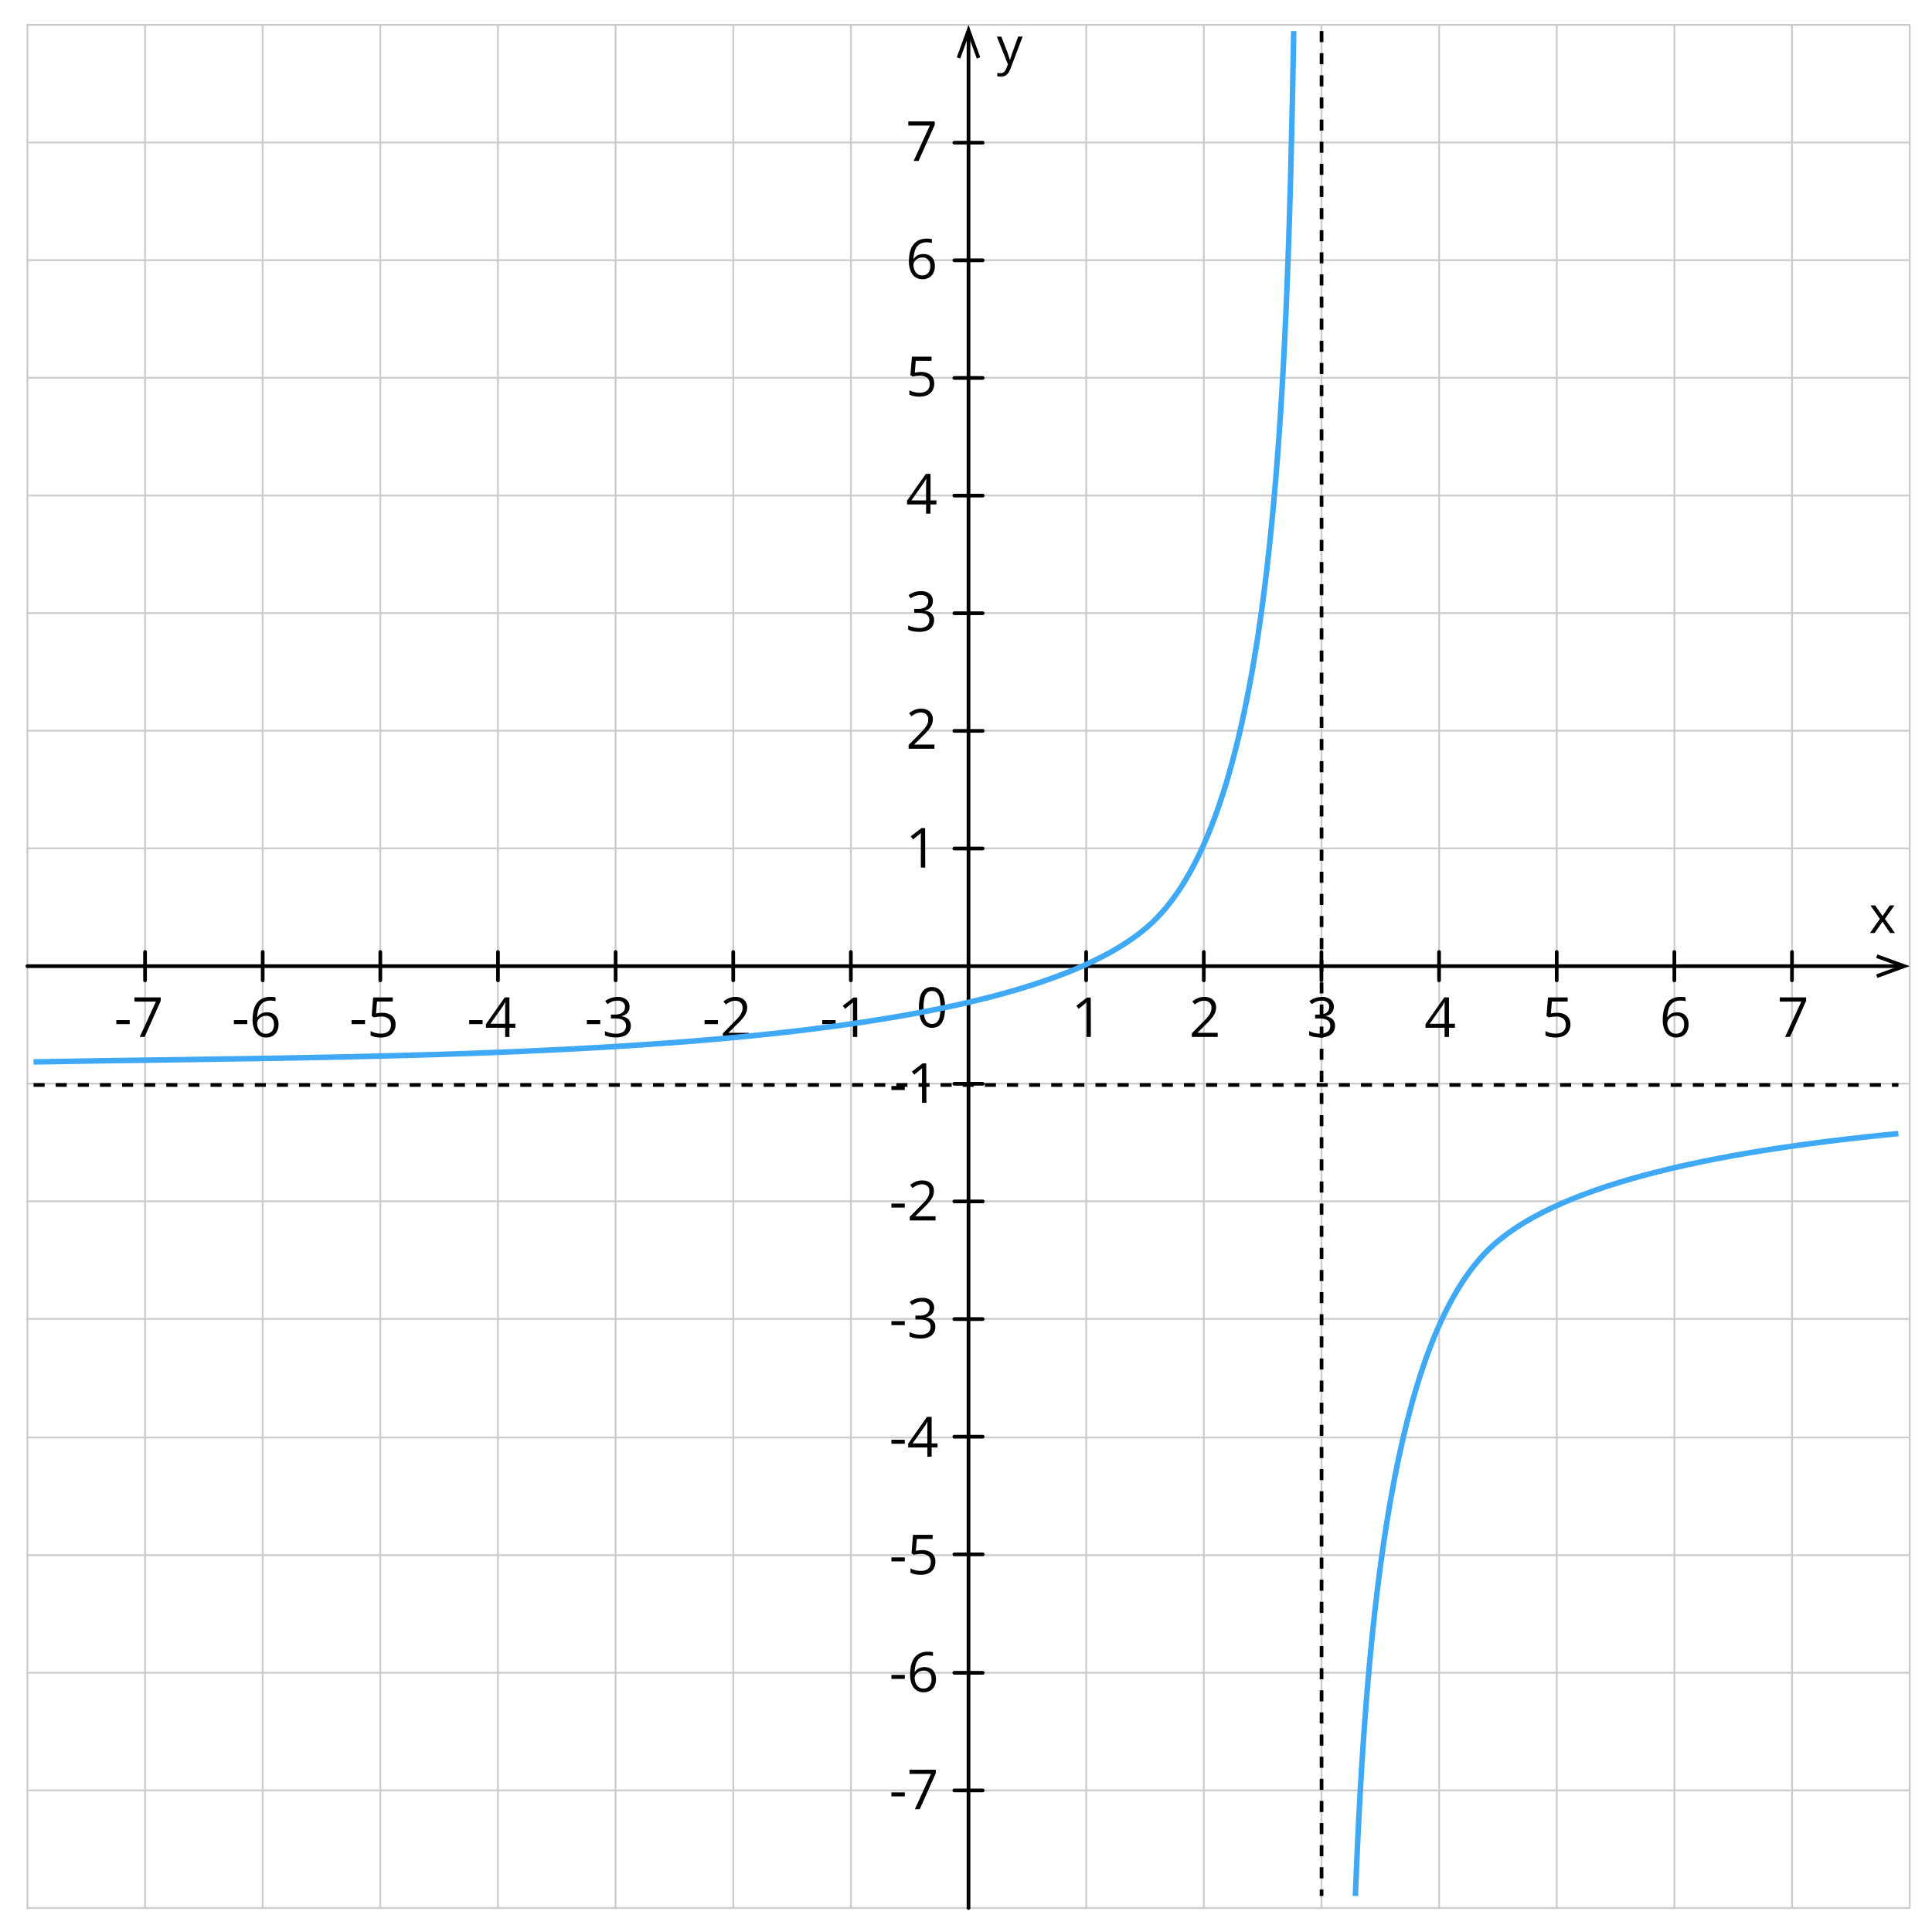 <svg xmlns="http://www.w3.org/2000/svg" width="1047.94" height="1047.94" viewBox="0 0 1047.94 1047.94">
  <defs>
    <style>
      .cls-1, .cls-2, .cls-4, .cls-5, .cls-6 {
        fill: none;
      }

      .cls-1 {
        stroke: #ccc;
      }

      .cls-1, .cls-2 {
        stroke-linecap: round;
        stroke-linejoin: round;
      }

      .cls-2, .cls-5 {
        stroke: #000;
        stroke-width: 2px;
      }

      .cls-3 {
        isolation: isolate;
      }

      .cls-4 {
        stroke: #3fa9f5;
        stroke-width: 3px;
      }

      .cls-4, .cls-5 {
        stroke-miterlimit: 10;
      }

      .cls-5 {
        stroke-dasharray: 6;
      }
    </style>
  </defs>
  <title>YCUZD_290623_5323_6</title>
  <g id="Layer_2" data-name="Layer 2">
    <g id="Layer_1-2" data-name="Layer 1">
      <g>
        <line class="cls-1" x1="14.86" y1="13.5" x2="1035.8" y2="13.5"/>
        <line class="cls-1" x1="14.86" y1="77.31" x2="1035.8" y2="77.31"/>
        <line class="cls-1" x1="14.86" y1="141.12" x2="1035.8" y2="141.12"/>
        <line class="cls-1" x1="14.86" y1="204.93" x2="1035.8" y2="204.93"/>
        <line class="cls-1" x1="14.86" y1="268.74" x2="1035.8" y2="268.74"/>
        <line class="cls-1" x1="14.86" y1="332.54" x2="1035.8" y2="332.54"/>
        <line class="cls-1" x1="14.86" y1="396.35" x2="1035.8" y2="396.35"/>
        <line class="cls-1" x1="14.86" y1="460.16" x2="1035.8" y2="460.16"/>
        <line class="cls-1" x1="14.86" y1="523.97" x2="1035.8" y2="523.97"/>
        <line class="cls-1" x1="14.86" y1="587.78" x2="1035.8" y2="587.78"/>
        <line class="cls-1" x1="14.86" y1="651.59" x2="1035.8" y2="651.59"/>
        <line class="cls-1" x1="14.86" y1="715.4" x2="1035.8" y2="715.4"/>
        <line class="cls-1" x1="14.86" y1="779.71" x2="1035.8" y2="779.71"/>
        <line class="cls-1" x1="14.86" y1="843.52" x2="1035.8" y2="843.52"/>
        <line class="cls-1" x1="14.86" y1="907.33" x2="1035.8" y2="907.33"/>
        <line class="cls-1" x1="14.86" y1="971.13" x2="1035.8" y2="971.13"/>
        <line class="cls-1" x1="14.86" y1="1034.94" x2="1035.8" y2="1034.94"/>
      </g>
      <g>
        <line class="cls-1" x1="525.37" y1="13.5" x2="525.37" y2="1034.94"/>
        <line class="cls-1" x1="461.56" y1="13.5" x2="461.56" y2="1034.94"/>
        <line class="cls-1" x1="397.75" y1="13.5" x2="397.75" y2="1034.94"/>
        <line class="cls-1" x1="652.98" y1="13.5" x2="652.98" y2="1034.94"/>
        <line class="cls-1" x1="589.18" y1="13.5" x2="589.18" y2="1034.94"/>
        <line class="cls-1" x1="780.6" y1="13.5" x2="780.6" y2="1034.94"/>
        <line class="cls-1" x1="716.79" y1="13.5" x2="716.79" y2="1034.94"/>
        <line class="cls-1" x1="908.22" y1="13.5" x2="908.22" y2="1034.94"/>
        <line class="cls-1" x1="844.41" y1="13.5" x2="844.41" y2="1034.94"/>
        <line class="cls-1" x1="14.86" y1="13.5" x2="14.86" y2="1034.94"/>
        <line class="cls-1" x1="142.47" y1="13.5" x2="142.47" y2="1034.94"/>
        <line class="cls-1" x1="78.67" y1="13.5" x2="78.67" y2="1034.94"/>
        <line class="cls-1" x1="270.09" y1="13.5" x2="270.09" y2="1034.94"/>
        <line class="cls-1" x1="206.28" y1="13.5" x2="206.28" y2="1034.94"/>
        <line class="cls-1" x1="333.9" y1="13.5" x2="333.9" y2="1034.94"/>
        <line class="cls-1" x1="972.03" y1="13.5" x2="972.03" y2="1034.94"/>
        <line class="cls-1" x1="1035.84" y1="13.5" x2="1035.84" y2="1034.94"/>
      </g>
      <g>
        <line class="cls-2" x1="525.33" y1="1034.94" x2="525.33" y2="19.23"/>
        <polygon points="531.69 31.06 529.81 31.74 525.33 19.43 520.85 31.74 518.97 31.06 525.33 13.58 531.69 31.06"/>
      </g>
      <g>
        <line class="cls-2" x1="14.86" y1="524.06" x2="1030.15" y2="524.06"/>
        <polygon points="1018.33 530.42 1017.65 528.54 1029.96 524.05 1017.65 519.58 1018.33 517.7 1035.8 524.05 1018.33 530.42"/>
      </g>
      <g>
        <line class="cls-2" x1="589.14" y1="516.36" x2="589.14" y2="531.75"/>
        <line class="cls-2" x1="716.76" y1="516.36" x2="716.76" y2="531.75"/>
        <line class="cls-2" x1="652.95" y1="516.36" x2="652.95" y2="531.75"/>
        <line class="cls-2" x1="844.38" y1="516.36" x2="844.38" y2="531.75"/>
        <line class="cls-2" x1="908.19" y1="516.36" x2="908.19" y2="531.75"/>
        <line class="cls-2" x1="780.57" y1="516.36" x2="780.57" y2="531.75"/>
        <line class="cls-2" x1="971.99" y1="516.36" x2="971.99" y2="531.75"/>
        <line class="cls-2" x1="270.1" y1="516.36" x2="270.1" y2="531.75"/>
        <line class="cls-2" x1="206.29" y1="516.36" x2="206.29" y2="531.75"/>
        <line class="cls-2" x1="397.71" y1="516.36" x2="397.71" y2="531.75"/>
        <line class="cls-2" x1="333.91" y1="516.36" x2="333.91" y2="531.75"/>
        <line class="cls-2" x1="461.52" y1="516.36" x2="461.52" y2="531.75"/>
        <line class="cls-2" x1="78.68" y1="516.36" x2="78.68" y2="531.75"/>
        <line class="cls-2" x1="142.49" y1="516.36" x2="142.49" y2="531.75"/>
      </g>
      <g>
        <line class="cls-2" x1="533.02" y1="587.86" x2="517.64" y2="587.86"/>
        <line class="cls-2" x1="533.02" y1="715.48" x2="517.64" y2="715.48"/>
        <line class="cls-2" x1="533.02" y1="651.67" x2="517.64" y2="651.67"/>
        <line class="cls-2" x1="533.02" y1="843.1" x2="517.64" y2="843.1"/>
        <line class="cls-2" x1="533.02" y1="971.16" x2="517.64" y2="971.16"/>
        <line class="cls-2" x1="533.02" y1="779.29" x2="517.64" y2="779.29"/>
        <line class="cls-2" x1="533.02" y1="907.35" x2="517.64" y2="907.35"/>
        <line class="cls-2" x1="533.02" y1="268.82" x2="517.64" y2="268.82"/>
        <line class="cls-2" x1="533.02" y1="205.01" x2="517.64" y2="205.01"/>
        <line class="cls-2" x1="533.02" y1="141.2" x2="517.64" y2="141.2"/>
        <line class="cls-2" x1="533.02" y1="396.44" x2="517.64" y2="396.44"/>
        <line class="cls-2" x1="533.02" y1="332.63" x2="517.64" y2="332.63"/>
        <line class="cls-2" x1="533.02" y1="77.39" x2="517.64" y2="77.39"/>
        <line class="cls-2" x1="533.02" y1="460.25" x2="517.64" y2="460.25"/>
      </g>
      <path d="M540.73,19.88h2.41l3.35,8.66L547,30c.16.47.3.92.43,1.35a9,9,0,0,1,.3,1.24h.1c.13-.45.31-1,.55-1.79s.49-1.51.76-2.28l3.13-8.68h2.41L548.19,37A11.82,11.82,0,0,1,547,39.44,5.08,5.08,0,0,1,545.3,41a4.71,4.71,0,0,1-2.38.55,7.07,7.07,0,0,1-1.13-.07,3.47,3.47,0,0,1-.85-.17V39.54l.73.12a6.8,6.8,0,0,0,.9.06,3.13,3.13,0,0,0,1.47-.33,3.08,3.08,0,0,0,1.07-.93,6.21,6.21,0,0,0,.78-1.46l.82-2.11Z"/>
      <path d="M1019.68,498.41l-5.16-7.31h2.6l4,5.77,3.94-5.77h2.51l-5.18,7.31,5.47,7.67h-2.6l-4.2-6.11-4.22,6.11h-2.57Z"/>
      <g class="cls-3">
        <path d="M968.26,562.46l8.79-19.19H965.38V541h14.28v1.88l-8.73,19.54Z"/>
      </g>
      <g class="cls-3">
        <path d="M844.64,549.36a9,9,0,0,1,3.8.75,5.7,5.7,0,0,1,2.5,2.14,6.29,6.29,0,0,1,.88,3.41,7.28,7.28,0,0,1-1,3.79,6.29,6.29,0,0,1-2.74,2.45,9.84,9.84,0,0,1-4.28.85,15.12,15.12,0,0,1-3.1-.29,7.54,7.54,0,0,1-2.42-.88v-2.31a9.33,9.33,0,0,0,2.59,1,12,12,0,0,0,3,.38,7.14,7.14,0,0,0,2.85-.52,4.08,4.08,0,0,0,1.91-1.58,4.9,4.9,0,0,0,.68-2.67,4.18,4.18,0,0,0-1.31-3.3,6.13,6.13,0,0,0-4.14-1.17,18.77,18.77,0,0,0-3.78.47l-1.23-.81.82-10.05h10.65v2.23h-8.57l-.54,6.46c.37-.08.85-.16,1.43-.24A14.77,14.77,0,0,1,844.64,549.36Z"/>
      </g>
      <g class="cls-3">
        <path d="M723.48,546a5.26,5.26,0,0,1-.56,2.49,4.66,4.66,0,0,1-1.55,1.72,6.18,6.18,0,0,1-2.34.93v.12a6.27,6.27,0,0,1,3.83,1.64,4.77,4.77,0,0,1,1.28,3.46,6.22,6.22,0,0,1-.87,3.29,5.81,5.81,0,0,1-2.67,2.25,11.23,11.23,0,0,1-4.59.81,17.09,17.09,0,0,1-3.14-.27,11.09,11.09,0,0,1-2.77-.9V559.3a13.7,13.7,0,0,0,2.91,1,12.93,12.93,0,0,0,3,.37,6.31,6.31,0,0,0,4.23-1.16,4.06,4.06,0,0,0,1.3-3.19,3.39,3.39,0,0,0-.72-2.25,4.23,4.23,0,0,0-2.08-1.26,11.85,11.85,0,0,0-3.26-.4h-2.14v-2.08h2.15a7.62,7.62,0,0,0,3-.51,4.14,4.14,0,0,0,1.86-1.44,3.85,3.85,0,0,0,.63-2.21,3.07,3.07,0,0,0-1.08-2.51,4.5,4.5,0,0,0-2.94-.89,8.31,8.31,0,0,0-2.08.24,8.17,8.17,0,0,0-1.76.64,14.46,14.46,0,0,0-1.64,1L710.24,543a11.62,11.62,0,0,1,2.85-1.56,10.46,10.46,0,0,1,3.83-.66,7.1,7.1,0,0,1,4.92,1.49A5,5,0,0,1,723.48,546Z"/>
      </g>
      <g class="cls-3">
        <path d="M591.7,562.46h-2.37V545.8q0-.63,0-1.14c0-.35,0-.71.07-1.07a10,10,0,0,1-.85.8l-1,.81-2.45,2-1.27-1.66,5.8-4.47h2Z"/>
      </g>
      <g class="cls-3">
        <path d="M483.51,591.23v-2.17h7.26v2.17Z"/>
        <path d="M502.49,598.2h-2.37V583c0-.57,0-1.07,0-1.48s0-.8,0-1.14,0-.71.06-1.07a8.67,8.67,0,0,1-.85.8l-1,.81-2.45,2-1.27-1.66,5.8-4.47h2Z"/>
      </g>
      <g class="cls-3">
        <path d="M483.51,655v-2.17h7.26V655Z"/>
        <path d="M507.47,662h-14v-2l5.73-5.81c1.06-1.08,2-2,2.69-2.87a11.18,11.18,0,0,0,1.66-2.48,6.33,6.33,0,0,0,.57-2.69,3.53,3.53,0,0,0-1.08-2.78,4.1,4.1,0,0,0-2.83-1,6.68,6.68,0,0,0-2.73.53A12,12,0,0,0,495,644.4l-1.3-1.64a11,11,0,0,1,1.85-1.27,9.91,9.91,0,0,1,2.15-.88,8.92,8.92,0,0,1,2.46-.32,7.8,7.8,0,0,1,3.41.69,5.06,5.06,0,0,1,2.22,2,5.69,5.69,0,0,1,.78,3,7.43,7.43,0,0,1-.67,3.16A12.72,12.72,0,0,1,504,652c-.81,1-1.76,2-2.84,3l-4.66,4.64v.1h10.94Z"/>
      </g>
      <g class="cls-3">
        <path d="M483.51,718.77V716.6h7.26v2.17Z"/>
        <path d="M506.68,709.32a5.26,5.26,0,0,1-.55,2.49,4.69,4.69,0,0,1-1.56,1.72,6.12,6.12,0,0,1-2.34.93v.12a6.24,6.24,0,0,1,3.83,1.64,4.77,4.77,0,0,1,1.28,3.46,6.19,6.19,0,0,1-.87,3.29,5.76,5.76,0,0,1-2.67,2.25,11.17,11.17,0,0,1-4.59.81,17.09,17.09,0,0,1-3.14-.27,11.15,11.15,0,0,1-2.76-.9v-2.28a13.61,13.61,0,0,0,2.9,1,12.93,12.93,0,0,0,3,.37,6.31,6.31,0,0,0,4.23-1.16,4.07,4.07,0,0,0,1.31-3.19,3.35,3.35,0,0,0-.73-2.25,4.19,4.19,0,0,0-2.08-1.26,11.85,11.85,0,0,0-3.26-.4h-2.14v-2.08h2.16a7.66,7.66,0,0,0,3-.51,4.11,4.11,0,0,0,1.85-1.44,3.86,3.86,0,0,0,.64-2.21,3,3,0,0,0-1.09-2.51,4.5,4.5,0,0,0-2.94-.89,8.5,8.5,0,0,0-3.84.88,15.38,15.38,0,0,0-1.64.95l-1.23-1.67a11.51,11.51,0,0,1,2.86-1.56,10.37,10.37,0,0,1,3.82-.66,7.11,7.11,0,0,1,4.92,1.49A5,5,0,0,1,506.68,709.32Z"/>
      </g>
      <g class="cls-3">
        <path d="M483.51,783.11v-2.17h7.26v2.17Z"/>
        <path d="M508.54,785.11h-3.21v5H503v-5H492.6v-2.05l10.2-14.51h2.53v14.37h3.21ZM503,782.92v-7c0-.54,0-1,0-1.46s0-.84,0-1.22,0-.73.05-1.07,0-.68,0-1H503c-.19.4-.4.81-.64,1.24a12,12,0,0,1-.72,1.17L495,782.92Z"/>
      </g>
      <g class="cls-3">
        <path d="M483.51,846.92v-2.17h7.26v2.17Z"/>
        <path d="M500.21,840.8a8.9,8.9,0,0,1,3.79.74,5.59,5.59,0,0,1,2.5,2.14,6.29,6.29,0,0,1,.88,3.41,7.18,7.18,0,0,1-.95,3.79,6.23,6.23,0,0,1-2.74,2.45,9.8,9.8,0,0,1-4.27.85,15.22,15.22,0,0,1-3.11-.29,7.63,7.63,0,0,1-2.42-.88V850.7a9.4,9.4,0,0,0,2.6,1,11.85,11.85,0,0,0,3,.38,7.13,7.13,0,0,0,2.84-.52A4.08,4.08,0,0,0,504.2,850a4.9,4.9,0,0,0,.68-2.67,4.18,4.18,0,0,0-1.31-3.3,6.09,6.09,0,0,0-4.14-1.17,14.62,14.62,0,0,0-2,.15,17.15,17.15,0,0,0-1.79.32l-1.23-.81.82-10h10.65v2.22h-8.57l-.54,6.46q.56-.12,1.44-.24A14.77,14.77,0,0,1,500.21,840.8Z"/>
      </g>
      <g class="cls-3">
        <path d="M483.51,910.66v-2.17h7.26v2.17Z"/>
        <path d="M493.66,908.48a26.07,26.07,0,0,1,.27-3.78,14.85,14.85,0,0,1,.92-3.44,9.1,9.1,0,0,1,1.75-2.79,7.73,7.73,0,0,1,2.78-1.88,10.41,10.41,0,0,1,4-.68c.44,0,.91,0,1.42.06a6.75,6.75,0,0,1,1.26.22v2.09a5.82,5.82,0,0,0-1.24-.28,10.81,10.81,0,0,0-1.39-.09,6.94,6.94,0,0,0-4.29,1.19,6.56,6.56,0,0,0-2.25,3.22,16.19,16.19,0,0,0-.79,4.56h.16a5.58,5.58,0,0,1,1.16-1.33,5.4,5.4,0,0,1,1.71-.94,6.84,6.84,0,0,1,2.33-.35,6.76,6.76,0,0,1,3.28.76,5.23,5.23,0,0,1,2.16,2.21,7.35,7.35,0,0,1,.77,3.52,8.31,8.31,0,0,1-.82,3.82,5.82,5.82,0,0,1-2.33,2.48,7.15,7.15,0,0,1-3.61.87,6.89,6.89,0,0,1-2.89-.6,6.33,6.33,0,0,1-2.29-1.78,8.61,8.61,0,0,1-1.52-3A14,14,0,0,1,493.66,908.48Zm7.21,7.39a4.18,4.18,0,0,0,3.19-1.27,5.45,5.45,0,0,0,1.2-3.85,4.93,4.93,0,0,0-1.07-3.34,4,4,0,0,0-3.22-1.23,5.17,5.17,0,0,0-2.55.6,4.8,4.8,0,0,0-1.68,1.53,3.44,3.44,0,0,0-.61,1.88,7.1,7.1,0,0,0,.29,2,6.27,6.27,0,0,0,.87,1.85,4.59,4.59,0,0,0,1.48,1.36A4.19,4.19,0,0,0,500.87,915.87Z"/>
      </g>
      <g class="cls-3">
        <path d="M483.51,974.39v-2.17h7.26v2.17Z"/>
        <path d="M496.21,981.36,505,962.17H493.32v-2.23H507.6v1.88l-8.73,19.54Z"/>
      </g>
      <g class="cls-3">
        <path d="M495.57,87.3l8.78-19.19H492.68V65.88H507v1.88L498.23,87.3Z"/>
      </g>
      <g class="cls-3">
        <path d="M493,142a26.07,26.07,0,0,1,.27-3.78,14.85,14.85,0,0,1,.91-3.44A9.12,9.12,0,0,1,496,132a7.64,7.64,0,0,1,2.78-1.88,10.37,10.37,0,0,1,4-.68c.44,0,.91,0,1.42.06a6.75,6.75,0,0,1,1.26.22v2.09a6,6,0,0,0-1.24-.28,10.85,10.85,0,0,0-1.4-.09,6.93,6.93,0,0,0-4.28,1.19,6.56,6.56,0,0,0-2.25,3.22,16.19,16.19,0,0,0-.79,4.56h.16a5.58,5.58,0,0,1,1.16-1.33,5.35,5.35,0,0,1,1.7-.94,6.94,6.94,0,0,1,2.34-.35,6.69,6.69,0,0,1,3.27.76,5.2,5.2,0,0,1,2.17,2.21,7.47,7.47,0,0,1,.77,3.52,8.28,8.28,0,0,1-.82,3.82,5.9,5.9,0,0,1-2.34,2.48,7.12,7.12,0,0,1-3.61.87,6.88,6.88,0,0,1-2.88-.6,6.36,6.36,0,0,1-2.3-1.78,8.69,8.69,0,0,1-1.51-3A14,14,0,0,1,493,142Zm7.2,7.39a4.19,4.19,0,0,0,3.2-1.27,5.45,5.45,0,0,0,1.2-3.85,4.93,4.93,0,0,0-1.07-3.34,4,4,0,0,0-3.22-1.23,5.17,5.17,0,0,0-2.55.6,4.75,4.75,0,0,0-1.69,1.53,3.42,3.42,0,0,0-.6,1.88,7.1,7.1,0,0,0,.29,2,6.27,6.27,0,0,0,.87,1.85,4.49,4.49,0,0,0,1.48,1.36A4.12,4.12,0,0,0,500.22,149.35Z"/>
      </g>
      <g class="cls-3">
        <path d="M499.56,201.75a9,9,0,0,1,3.8.75,5.7,5.7,0,0,1,2.5,2.14,6.29,6.29,0,0,1,.88,3.41,7.28,7.28,0,0,1-.95,3.79,6.23,6.23,0,0,1-2.74,2.45,9.84,9.84,0,0,1-4.28.85,15.12,15.12,0,0,1-3.1-.29,7.63,7.63,0,0,1-2.42-.88v-2.31a9.33,9.33,0,0,0,2.59,1,12,12,0,0,0,3,.38,7.14,7.14,0,0,0,2.85-.52,4.08,4.08,0,0,0,1.91-1.58,4.9,4.9,0,0,0,.68-2.67,4.18,4.18,0,0,0-1.31-3.3,6.13,6.13,0,0,0-4.14-1.17,18.77,18.77,0,0,0-3.78.47l-1.23-.81.82-10h10.65v2.23h-8.57l-.54,6.46c.37-.08.85-.16,1.43-.24A14.77,14.77,0,0,1,499.56,201.75Z"/>
      </g>
      <g class="cls-3">
        <path d="M507.9,273.61h-3.21v5h-2.37v-5H492v-2.05l10.2-14.51h2.53v14.37h3.21Zm-5.58-2.19v-7c0-.54,0-1,0-1.46s0-.84.05-1.22,0-.73.05-1.07l0-1h-.11c-.19.4-.4.81-.64,1.24a12,12,0,0,1-.72,1.17l-6.61,9.36Z"/>
      </g>
      <g class="cls-3">
        <path d="M506,326a5.26,5.26,0,0,1-.56,2.49,4.66,4.66,0,0,1-1.55,1.72,6.18,6.18,0,0,1-2.34.93v.12a6.27,6.27,0,0,1,3.83,1.64,4.77,4.77,0,0,1,1.28,3.46,6.19,6.19,0,0,1-.87,3.29,5.76,5.76,0,0,1-2.67,2.25,11.23,11.23,0,0,1-4.59.81,17.09,17.09,0,0,1-3.14-.27,11.09,11.09,0,0,1-2.77-.9v-2.28a13.7,13.7,0,0,0,2.91,1,12.93,12.93,0,0,0,3,.37,6.31,6.31,0,0,0,4.23-1.16,4.06,4.06,0,0,0,1.3-3.19,3.39,3.39,0,0,0-.72-2.25,4.23,4.23,0,0,0-2.08-1.26,11.85,11.85,0,0,0-3.26-.4h-2.14v-2.08h2.15a7.62,7.62,0,0,0,3-.51,4.14,4.14,0,0,0,1.86-1.44,3.85,3.85,0,0,0,.63-2.21,3.07,3.07,0,0,0-1.08-2.51,4.5,4.5,0,0,0-2.94-.89,8.31,8.31,0,0,0-2.08.24,8.17,8.17,0,0,0-1.76.64,14.46,14.46,0,0,0-1.64.95l-1.23-1.67a11.62,11.62,0,0,1,2.85-1.56,10.46,10.46,0,0,1,3.83-.66,7.15,7.15,0,0,1,4.92,1.49A5,5,0,0,1,506,326Z"/>
      </g>
      <g class="cls-3">
        <path d="M506.83,406.12h-14v-2l5.72-5.81c1.07-1.08,2-2,2.69-2.87a10.85,10.85,0,0,0,1.66-2.48,6.19,6.19,0,0,0,.58-2.69,3.53,3.53,0,0,0-1.08-2.78,4.1,4.1,0,0,0-2.84-1,6.67,6.67,0,0,0-2.72.53,12,12,0,0,0-2.43,1.49l-1.31-1.64a11.51,11.51,0,0,1,1.86-1.27,9.71,9.71,0,0,1,2.15-.88,8.9,8.9,0,0,1,2.45-.32,7.85,7.85,0,0,1,3.42.69,5.11,5.11,0,0,1,2.22,2,5.69,5.69,0,0,1,.78,3,7.43,7.43,0,0,1-.67,3.16,12.72,12.72,0,0,1-1.89,2.88c-.81,1-1.76,2-2.84,3l-4.66,4.64v.1h10.94Z"/>
      </g>
      <g class="cls-3">
        <path d="M501.85,470.59h-2.37V453.93q0-.63,0-1.14c0-.35,0-.71.07-1.07a10,10,0,0,1-.85.8l-1,.81-2.45,2L494,453.64l5.8-4.47h2Z"/>
      </g>
      <g class="cls-3">
        <path d="M382.16,555.49v-2.17h7.26v2.17Z"/>
        <path d="M406.12,562.46h-14v-2l5.73-5.81c1.06-1.08,2-2,2.69-2.87a11.18,11.18,0,0,0,1.66-2.48,6.33,6.33,0,0,0,.57-2.69,3.53,3.53,0,0,0-1.08-2.78,4.08,4.08,0,0,0-2.83-1,6.68,6.68,0,0,0-2.73.53,12,12,0,0,0-2.43,1.49l-1.3-1.64a11,11,0,0,1,1.85-1.27,9.91,9.91,0,0,1,2.15-.88,8.92,8.92,0,0,1,2.46-.32,7.8,7.8,0,0,1,3.41.69,5.06,5.06,0,0,1,2.22,2,5.69,5.69,0,0,1,.78,3,7.43,7.43,0,0,1-.67,3.16,12.72,12.72,0,0,1-1.89,2.88c-.81,1-1.76,2-2.84,3l-4.66,4.64v.1h10.94Z"/>
      </g>
      <g class="cls-3">
        <path d="M254.5,555.49v-2.17h7.26v2.17Z"/>
        <path d="M279.53,557.49h-3.21v5H274v-5H263.59v-2l10.2-14.51h2.53V555.3h3.21ZM274,555.3v-7c0-.54,0-1,0-1.46s0-.84,0-1.22,0-.73.05-1.07,0-.68,0-1H274c-.18.4-.4.81-.64,1.24a12,12,0,0,1-.72,1.17L266,555.3Z"/>
      </g>
      <g class="cls-3">
        <path d="M126.88,555.49v-2.17h7.26v2.17Z"/>
        <path d="M137,553.31a26.07,26.07,0,0,1,.27-3.78,14.85,14.85,0,0,1,.92-3.44A9.1,9.1,0,0,1,140,543.3a7.73,7.73,0,0,1,2.78-1.88,10.41,10.41,0,0,1,4-.68c.44,0,.91,0,1.42.06a6.75,6.75,0,0,1,1.26.22v2.09a5.82,5.82,0,0,0-1.24-.28,10.81,10.81,0,0,0-1.39-.09,6.94,6.94,0,0,0-4.29,1.19,6.56,6.56,0,0,0-2.25,3.22,16.19,16.19,0,0,0-.79,4.56h.16a5.81,5.81,0,0,1,1.16-1.33,5.4,5.4,0,0,1,1.71-.94,6.88,6.88,0,0,1,2.33-.35,6.76,6.76,0,0,1,3.28.76,5.23,5.23,0,0,1,2.16,2.21,7.35,7.35,0,0,1,.77,3.52,8.31,8.31,0,0,1-.82,3.82,5.82,5.82,0,0,1-2.33,2.48,7.15,7.15,0,0,1-3.61.87,6.89,6.89,0,0,1-2.89-.6,6.33,6.33,0,0,1-2.29-1.78,8.61,8.61,0,0,1-1.52-3A14,14,0,0,1,137,553.31Zm7.21,7.39a4.18,4.18,0,0,0,3.19-1.27,5.45,5.45,0,0,0,1.2-3.85,4.93,4.93,0,0,0-1.07-3.34,4,4,0,0,0-3.22-1.23,5.17,5.17,0,0,0-2.55.6,4.8,4.8,0,0,0-1.68,1.53,3.42,3.42,0,0,0-.6,1.88,7.09,7.09,0,0,0,.28,2,6.27,6.27,0,0,0,.87,1.85,4.59,4.59,0,0,0,1.48,1.36A4.19,4.19,0,0,0,144.24,560.7Z"/>
      </g>
      <g class="cls-3">
        <path d="M901.89,553.31a26.07,26.07,0,0,1,.27-3.78,14.85,14.85,0,0,1,.91-3.44,9.12,9.12,0,0,1,1.76-2.79,7.64,7.64,0,0,1,2.78-1.88,10.41,10.41,0,0,1,4-.68c.44,0,.91,0,1.42.06a6.75,6.75,0,0,1,1.26.22v2.09a5.82,5.82,0,0,0-1.24-.28,10.85,10.85,0,0,0-1.4-.09,6.93,6.93,0,0,0-4.28,1.19,6.56,6.56,0,0,0-2.25,3.22,16.19,16.19,0,0,0-.79,4.56h.16a5.58,5.58,0,0,1,1.16-1.33,5.24,5.24,0,0,1,1.7-.94,6.94,6.94,0,0,1,2.34-.35,6.69,6.69,0,0,1,3.27.76,5.2,5.2,0,0,1,2.17,2.21,7.47,7.47,0,0,1,.77,3.52,8.31,8.31,0,0,1-.82,3.82,5.9,5.9,0,0,1-2.34,2.48,7.12,7.12,0,0,1-3.61.87,6.88,6.88,0,0,1-2.88-.6,6.36,6.36,0,0,1-2.3-1.78,8.78,8.78,0,0,1-1.51-3A14,14,0,0,1,901.89,553.31Zm7.2,7.39a4.19,4.19,0,0,0,3.2-1.27,5.45,5.45,0,0,0,1.2-3.85,4.93,4.93,0,0,0-1.07-3.34A4,4,0,0,0,909.2,551a5.17,5.17,0,0,0-2.55.6,4.75,4.75,0,0,0-1.69,1.53,3.42,3.42,0,0,0-.6,1.88,7.1,7.1,0,0,0,.29,2,6.27,6.27,0,0,0,.87,1.85,4.49,4.49,0,0,0,1.48,1.36A4.12,4.12,0,0,0,909.09,560.7Z"/>
      </g>
      <g class="cls-3">
        <path d="M789.15,557.49h-3.21v5h-2.37v-5H773.21v-2l10.2-14.51h2.53V555.3h3.21Zm-5.58-2.19v-7c0-.54,0-1,0-1.46s0-.84,0-1.22,0-.73,0-1.07l0-1h-.11c-.19.4-.4.81-.64,1.24a10.31,10.31,0,0,1-.73,1.17l-6.6,9.36Z"/>
      </g>
      <g class="cls-3">
        <path d="M660.48,562.46h-14v-2l5.72-5.81c1.07-1.08,2-2,2.69-2.87a10.85,10.85,0,0,0,1.66-2.48,6.19,6.19,0,0,0,.58-2.69,3.53,3.53,0,0,0-1.08-2.78,4.1,4.1,0,0,0-2.84-1,6.67,6.67,0,0,0-2.72.53,12,12,0,0,0-2.43,1.49l-1.31-1.64a11.51,11.51,0,0,1,1.86-1.27,9.91,9.91,0,0,1,2.15-.88,8.9,8.9,0,0,1,2.45-.32,7.85,7.85,0,0,1,3.42.69,5.11,5.11,0,0,1,2.22,2,5.69,5.69,0,0,1,.78,3,7.43,7.43,0,0,1-.67,3.16,12.72,12.72,0,0,1-1.89,2.88c-.81,1-1.76,2-2.84,3l-4.66,4.64v.1h10.94Z"/>
      </g>
      <g class="cls-3">
        <path d="M446,555.49v-2.17h7.26v2.17Z"/>
        <path d="M465,562.46h-2.37V547.28c0-.57,0-1.07,0-1.48s0-.8,0-1.14,0-.71.06-1.07a8.67,8.67,0,0,1-.85.8l-1,.81-2.45,2-1.27-1.66,5.8-4.47h2Z"/>
      </g>
      <g class="cls-3">
        <path d="M512.62,546.44a24.24,24.24,0,0,1-.4,4.66,10.64,10.64,0,0,1-1.24,3.47,5.77,5.77,0,0,1-2.2,2.16,6.57,6.57,0,0,1-3.24.74,6,6,0,0,1-4-1.3,7.86,7.86,0,0,1-2.33-3.77,20.32,20.32,0,0,1-.76-6,22,22,0,0,1,.69-5.89,7.62,7.62,0,0,1,2.25-3.8,6.12,6.12,0,0,1,4.1-1.32,6,6,0,0,1,4,1.31,7.77,7.77,0,0,1,2.33,3.78A20.47,20.47,0,0,1,512.62,546.44Zm-11.68,0a22.32,22.32,0,0,0,.46,5,5.88,5.88,0,0,0,1.47,3,4.14,4.14,0,0,0,5.35,0,5.84,5.84,0,0,0,1.47-3,26.69,26.69,0,0,0,0-9.92,6,6,0,0,0-1.46-3,3.68,3.68,0,0,0-2.7-1,3.64,3.64,0,0,0-2.69,1,5.87,5.87,0,0,0-1.46,3A22.66,22.66,0,0,0,500.94,546.44Z"/>
      </g>
      <g class="cls-3">
        <path d="M318.32,555.49v-2.17h7.26v2.17Z"/>
        <path d="M341.49,546a5.26,5.26,0,0,1-.55,2.49,4.69,4.69,0,0,1-1.56,1.72,6.12,6.12,0,0,1-2.34.93v.12a6.24,6.24,0,0,1,3.83,1.64,4.77,4.77,0,0,1,1.28,3.46,6.22,6.22,0,0,1-.87,3.29,5.76,5.76,0,0,1-2.67,2.25,11.17,11.17,0,0,1-4.59.81,17.09,17.09,0,0,1-3.14-.27,11.15,11.15,0,0,1-2.76-.9V559.3a13.61,13.61,0,0,0,2.9,1,12.93,12.93,0,0,0,3,.37,6.31,6.31,0,0,0,4.23-1.16,4.07,4.07,0,0,0,1.31-3.19,3.35,3.35,0,0,0-.73-2.25,4.19,4.19,0,0,0-2.08-1.26,11.85,11.85,0,0,0-3.26-.4h-2.14v-2.08h2.16a7.66,7.66,0,0,0,3-.51,4.06,4.06,0,0,0,1.85-1.44,3.86,3.86,0,0,0,.64-2.21,3,3,0,0,0-1.09-2.51,4.5,4.5,0,0,0-2.94-.89,8.5,8.5,0,0,0-3.84.88,15.38,15.38,0,0,0-1.64,1L328.25,543a11.51,11.51,0,0,1,2.86-1.56,10.37,10.37,0,0,1,3.82-.66,7.06,7.06,0,0,1,4.92,1.49A4.92,4.92,0,0,1,341.49,546Z"/>
      </g>
      <g class="cls-3">
        <path d="M190.69,555.49v-2.17H198v2.17Z"/>
        <path d="M207.39,549.36a8.9,8.9,0,0,1,3.79.75,5.59,5.59,0,0,1,2.5,2.14,6.3,6.3,0,0,1,.89,3.41,7.19,7.19,0,0,1-1,3.79,6.18,6.18,0,0,1-2.74,2.45,9.8,9.8,0,0,1-4.27.85,15.22,15.22,0,0,1-3.11-.29,7.63,7.63,0,0,1-2.42-.88v-2.31a9.4,9.4,0,0,0,2.6,1,11.85,11.85,0,0,0,3,.38,7.13,7.13,0,0,0,2.84-.52,4,4,0,0,0,1.91-1.58,4.9,4.9,0,0,0,.68-2.67,4.18,4.18,0,0,0-1.31-3.3,6.09,6.09,0,0,0-4.14-1.17,14.62,14.62,0,0,0-2,.15,14.86,14.86,0,0,0-1.79.32l-1.23-.81.82-10.05h10.65v2.23H204.5l-.54,6.46q.56-.12,1.44-.24A14.65,14.65,0,0,1,207.39,549.36Z"/>
      </g>
      <g class="cls-3">
        <path d="M63.09,555.49v-2.17h7.26v2.17Z"/>
        <path d="M75.79,562.46l8.79-19.19H72.9V541H87.18v1.88l-8.73,19.54Z"/>
      </g>
      <g>
        <path class="cls-4" d="M735.17,1028.39c6-157.58,21.22-299.6,71.63-350,35.24-35.24,120.66-53.61,222.94-63.53"/>
        <path class="cls-4" d="M18.2,576c208.32-3.94,530.72.5,608.53-77.32,64.26-64.26,71.39-277.4,75-481.84"/>
        <polyline class="cls-5" points="716.83 16.85 716.83 588.5 716.83 1028.39"/>
        <polyline class="cls-5" points="18.2 588.5 716.83 588.5 1029.74 588.5"/>
      </g>
      <rect class="cls-6" x="18.2" y="16.84" width="1011.54" height="1011.54"/>
      <rect class="cls-6" width="1047.94" height="1047.94"/>
    </g>
  </g>
</svg>
